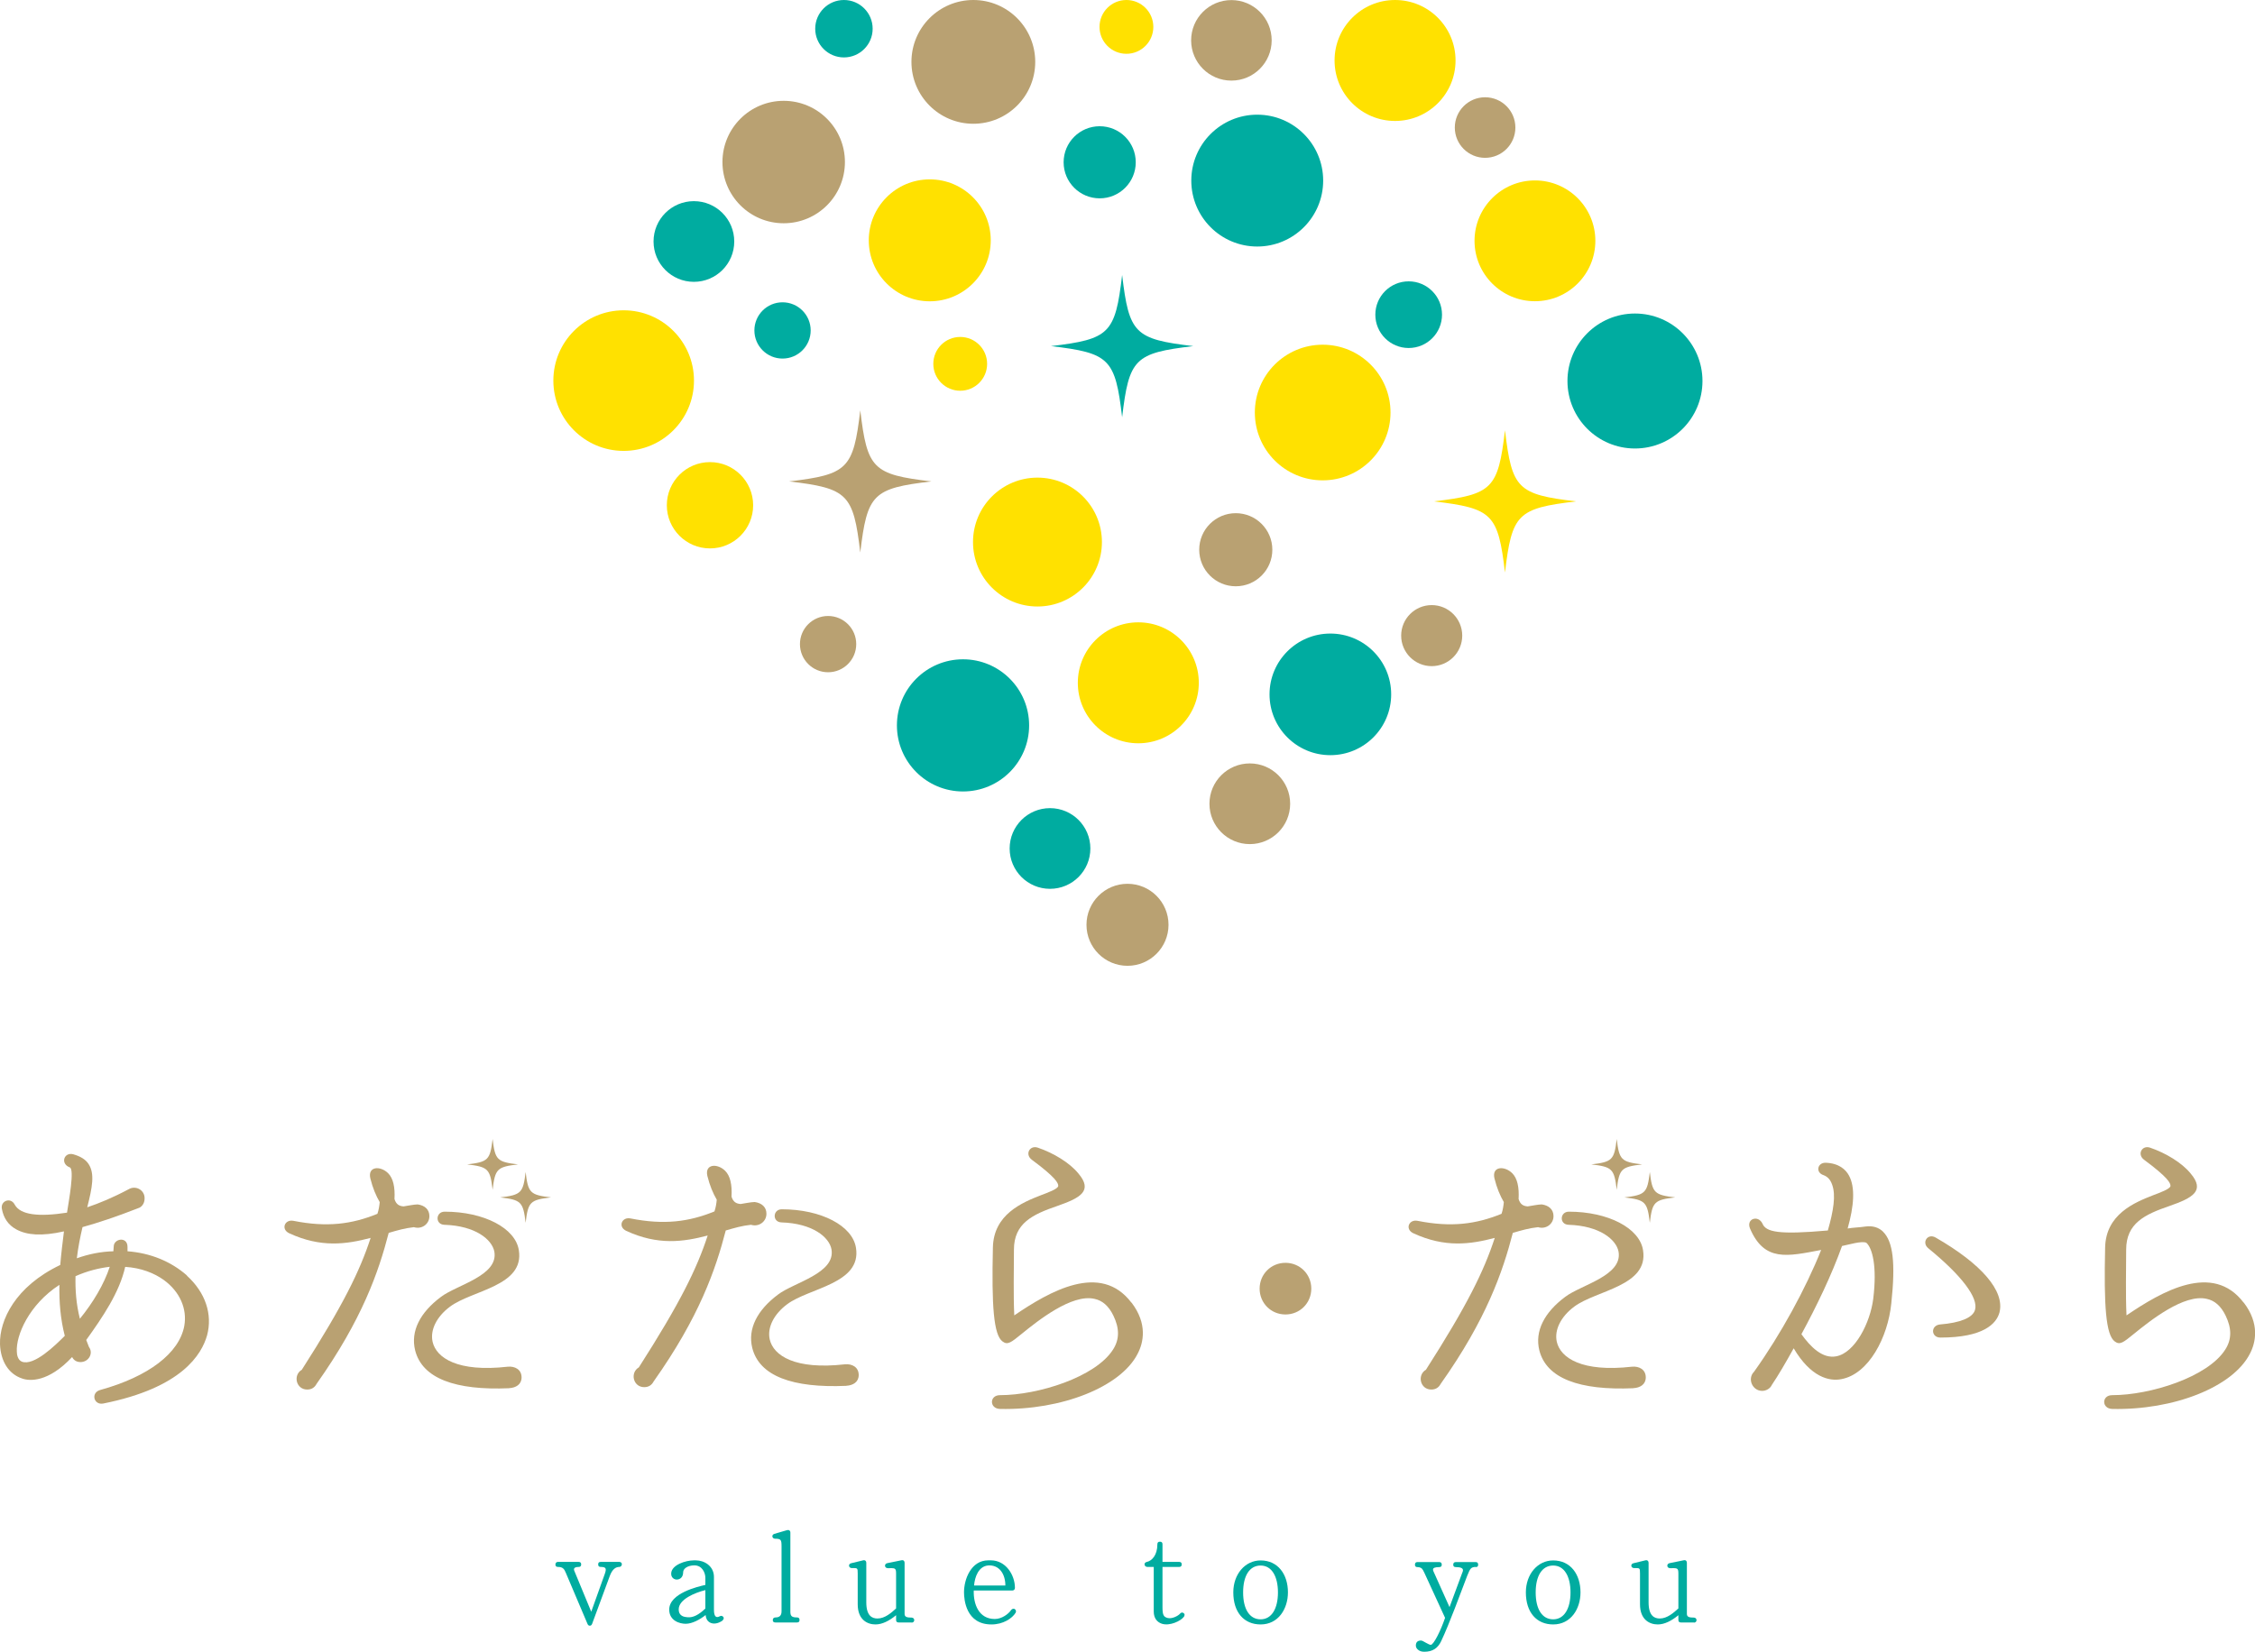 <?xml version="1.0" encoding="UTF-8"?>
<svg id="_レイヤー_2" data-name="レイヤー 2" xmlns="http://www.w3.org/2000/svg" viewBox="0 0 273.24 200.2">
  <defs>
    <style>
      .cls-1 {
        fill: #b9a172;
      }

      .cls-2 {
        fill: #ffe100;
      }

      .cls-3 {
        fill: #00aca0;
      }
    </style>
  </defs>
  <g id="_レイヤー_1-2" data-name="レイヤー 1">
    <g>
      <g>
        <path class="cls-3" d="M75.05,189.92c-.4,0-.83.21-1.16,1.09l-2.14,5.8c-.06.16-.16.24-.29.23-.11,0-.21-.06-.27-.21l-2.63-6.2c-.19-.47-.37-.71-.95-.71-.21,0-.31-.1-.31-.29,0-.18.11-.32.29-.32h2.52c.21,0,.31.1.31.3s-.1.31-.29.31c-.56,0-.64.21-.55.45l2.06,4.98,1.65-4.61c.22-.63.14-.82-.5-.82-.21,0-.31-.1-.31-.31s.1-.3.31-.3h2.26c.18,0,.34.14.29.34-.02.14-.13.27-.31.27Z"/>
        <path class="cls-3" d="M87.54,196.43c-.56.38-1.12.45-1.53.22-.31-.18-.47-.47-.51-.9-.66.53-1.61,1.06-2.42,1.06-.72,0-1.99-.37-1.99-1.72,0-1.98,3.48-2.79,4.38-2.99v-.85c0-.64-.4-1.52-1.33-1.52-.85,0-1.36.42-1.36.82,0,.63-.39.9-.79.9-.26,0-.71-.21-.66-.79.08-.98,1.72-1.54,2.76-1.54h.22c1.03,0,2.2.69,2.2,2.02v3.98c0,.82.27,1.03.72.77.16-.08.31-.05.43.11.08.13.02.3-.13.42ZM85.47,192.73c-1.24.3-3.23,1.11-3.23,2.33,0,.85.69.93,1.09.96.66.06,1.36-.31,2.14-1.06v-2.23Z"/>
        <path class="cls-3" d="M96.58,196.65h-2.63c-.23,0-.32-.11-.31-.32.02-.19.13-.29.34-.29.48,0,.72-.24.72-.74v-7.9c0-.77-.08-.9-.77-.9-.4,0-.47-.48-.1-.59l1.54-.45c.21-.06.4.05.4.29v9.6c0,.53.18.69.8.69.21,0,.31.1.31.31s-.1.3-.31.3Z"/>
        <path class="cls-3" d="M110.46,196.65h-1.57c-.21,0-.31-.1-.31-.3v-.58c-.83.69-1.69,1.12-2.5,1.12-.96,0-2.15-.55-2.15-2.44v-3.72c0-.72-.02-.67-.71-.67-.4,0-.48-.5-.08-.59l1.44-.35c.24-.06.39.08.39.29v4.8c0,1.65.71,1.96,1.35,1.96.92,0,1.7-.71,2.26-1.22v-4.24c0-.71-.16-.64-1-.64-.42,0-.47-.53-.06-.61l1.72-.35c.24-.05.37.1.37.3v6.2c0,.38.29.45.85.45.18,0,.32.13.32.31s-.14.3-.32.3Z"/>
        <path class="cls-3" d="M120.13,196.89c-3.08,0-3.32-3-3.32-3.9,0-1.57.85-3.87,2.94-3.87h.32c1.78,0,2.91,1.75,2.91,3.34,0,.18-.13.32-.32.32h-4.67c-.05,1.62.59,3.45,2.55,3.45.83,0,1.65-.59,1.98-1.09.11-.14.31-.21.45-.1.13.08.18.27.1.42-.42.71-1.54,1.43-2.92,1.43ZM121.82,192.17c0-1.41-.75-2.51-2.06-2.43-1.19.08-1.65,1.41-1.73,2.43h3.79Z"/>
        <path class="cls-3" d="M140.8,196.81c-.59-.19-1-.67-1-1.49v-5.4h-.77c-.39,0-.5-.53-.06-.61.59-.13,1.27-.79,1.27-2.14,0-.21.1-.31.31-.31s.31.1.31.31v2.14h2.02c.21,0,.31.1.31.3s-.1.31-.31.31h-2.02v4.88c0,.93.13,1.16.59,1.3.56.16,1.32-.26,1.53-.51.11-.15.31-.19.43-.08.18.11.14.26.06.43-.39.55-1.75,1.16-2.66.87Z"/>
        <path class="cls-3" d="M152.75,196.89c-2.01,0-3.31-1.46-3.31-3.89,0-2.2,1.43-3.87,3.31-3.87,2.1,0,3.31,1.69,3.31,3.87,0,2.01-1.17,3.89-3.31,3.89ZM152.75,189.75c-1.35,0-2.12,1.25-2.12,3.26s.77,3.26,2.12,3.26,2.1-1.32,2.1-3.26-.75-3.26-2.1-3.26Z"/>
        <path class="cls-3" d="M178.82,189.92c-.27,0-.48.06-.61.21-.11.13-.26.42-.43.87-.77,2.01-2.18,5.88-3.16,7.93-.39.82-1.01,1.27-2.04,1.27-.31,0-.56-.08-.75-.24-.18-.14-.27-.32-.27-.51,0-.4.21-.61.61-.61.13,0,.29.08.59.26.31.18.5.26.61.26.35,0,1.22-1.76,1.73-3.27l-2.5-5.44c-.13-.29-.24-.47-.31-.53-.11-.11-.31-.18-.55-.18-.19,0-.29-.1-.29-.29,0-.21.1-.32.29-.32h2.65c.21,0,.31.11.31.32,0,.19-.1.29-.31.29-.5,0-.75.1-.75.29,0,.08.02.16.06.24l1.94,4.32,1.48-4c.08-.21.15-.35.15-.47,0-.26-.29-.38-.87-.38-.21,0-.31-.1-.31-.29,0-.21.1-.32.31-.32h2.42c.19,0,.29.11.29.32,0,.19-.1.29-.29.29Z"/>
        <path class="cls-3" d="M188.2,196.89c-2.01,0-3.31-1.46-3.31-3.89,0-2.2,1.43-3.87,3.31-3.87,2.1,0,3.31,1.69,3.31,3.87,0,2.01-1.17,3.89-3.31,3.89ZM188.2,189.75c-1.35,0-2.12,1.25-2.12,3.26s.77,3.26,2.12,3.26,2.1-1.32,2.1-3.26-.75-3.26-2.1-3.26Z"/>
        <path class="cls-3" d="M205.25,196.65h-1.57c-.21,0-.31-.1-.31-.3v-.58c-.83.69-1.69,1.12-2.5,1.12-.96,0-2.15-.55-2.15-2.44v-3.72c0-.72-.02-.67-.71-.67-.4,0-.48-.5-.08-.59l1.44-.35c.24-.06.39.08.39.29v4.8c0,1.65.71,1.96,1.35,1.96.92,0,1.7-.71,2.26-1.22v-4.24c0-.71-.16-.64-1-.64-.42,0-.47-.53-.06-.61l1.72-.35c.24-.05.37.1.37.3v6.2c0,.38.29.45.85.45.18,0,.32.13.32.31s-.14.3-.32.3Z"/>
      </g>
      <g>
        <g>
          <path class="cls-1" d="M22.65,154.59c-1.95-1.71-4.43-2.72-7.2-2.93v-.53c0-1.3-1.67-1.02-1.67-.04,0,.2-.04.37-.04.57-1.5.04-2.97.33-4.43.85.16-1.34.41-2.6.69-3.78,1.91-.53,4.11-1.26,6.71-2.28.45-.12.81-.57.81-1.18.04-1.02-1.06-1.63-1.91-1.14-1.91,1.02-3.58,1.71-5.04,2.2.61-2.4.94-4.07.16-5.25-.37-.57-1.02-.94-1.87-1.18-1.1-.28-1.59,1.14-.41,1.59.61.2-.12,4.11-.33,5.49-3.46.53-5.65.28-6.34-.98-.49-.94-1.75-.45-1.55.53.2,1.1.77,1.95,1.75,2.48,1.26.69,3.05.85,5.77.24-.16,1.3-.33,2.64-.45,4.07C1.83,155.93-.08,160.04,0,162.93c.08,2.07,1.06,3.62,2.68,4.15.89.33,3.17.49,6.06-2.6.2.41.57.61,1.02.61.98,0,1.59-1.06,1.02-1.83l-.33-.85c1.99-2.77,4.03-5.77,4.72-8.86,1.95.12,3.54.77,4.68,1.59,1.95,1.42,2.85,3.5,2.48,5.57-.61,3.29-4.31,6.14-10.21,7.77-1.14.33-.77,1.87.41,1.63,9.56-1.91,11.91-5.98,12.56-8.25.69-2.56-.2-5.2-2.44-7.24ZM2.65,165.04c-.49-.2-.61-.85-.61-1.22-.12-1.95,1.46-5.69,5.16-8.09-.04,2.07.12,4.11.65,6.18-1.14,1.14-3.74,3.7-5.2,3.13ZM9.68,159.84c-.45-1.79-.57-3.5-.53-5.16,1.46-.65,2.85-.98,4.15-1.14-.69,2.11-2.03,4.35-3.62,6.3Z"/>
          <path class="cls-1" d="M137.09,157.88c-3.74-4.92-9.88-1.38-14.19,1.55-.12-2.6-.04-5.37-.04-7.97,0-3.21,2.28-4.27,5.25-5.29,2.81-.98,4.35-1.83,2.56-3.94-1.06-1.3-3.01-2.48-4.92-3.13-.98-.33-1.59.81-.73,1.46,2.97,2.2,3.21,2.85,3.21,3.17,0,.37-1.34.85-2.11,1.14-2.28.89-5.73,2.32-5.81,6.34-.16,7.03.08,10.61,1.18,11.39.61.45,1.02.12,2.32-.94,1.91-1.55,6.06-4.88,8.82-4.23.94.2,1.71.85,2.28,2.03.73,1.5.77,2.85-.04,4.11-2.11,3.33-9.07,5.53-13.7,5.53-1.3,0-1.3,1.63,0,1.67,7.44.16,14.6-2.64,16.67-6.67.73-1.38,1.22-3.66-.73-6.22Z"/>
          <path class="cls-1" d="M155.76,153.06c-1.75,0-3.13,1.38-3.13,3.13s1.38,3.13,3.13,3.13,3.13-1.38,3.13-3.13-1.38-3.13-3.13-3.13Z"/>
          <path class="cls-1" d="M234.55,150c-.98-.57-1.75.61-.89,1.3,4.03,3.29,6.1,6.02,5.65,7.48-.28.94-1.79,1.55-4.23,1.75-1.18.12-1.1,1.59.04,1.59,5.2,0,6.79-1.67,7.16-3.05.65-2.6-2.16-5.86-7.73-9.07ZM228.2,149.31c-.53-.53-1.26-.77-2.16-.65-.77.12-1.5.12-2.16.24.77-2.72.94-5,.16-6.42-.37-.69-1.18-1.5-2.85-1.55-.98,0-1.22,1.18-.24,1.5.53.2.85.57,1.06,1.18.45,1.26.16,3.13-.53,5.53-5.94.53-7.52.2-7.93-.85-.53-1.06-1.99-.57-1.5.61,1.75,4.07,4.51,3.38,8.62,2.6-1.87,4.68-4.88,10.21-8.13,14.76-.85.85-.2,2.32.98,2.32.49,0,.98-.28,1.18-.73.77-1.14,1.67-2.68,2.64-4.43,2.07,3.5,4.31,4.03,5.77,3.74,3.33-.61,5.65-5.08,6.06-9.19.53-4.92.2-7.48-.98-8.66ZM226.98,157.44c-.37,2.89-2.2,6.51-4.47,6.95-1.67.33-3.13-1.14-4.23-2.68,1.83-3.38,3.66-7.16,4.92-10.69.65-.12,2.52-.69,2.97-.37.69.65,1.3,2.77.81,6.79Z"/>
          <path class="cls-1" d="M271.86,157.88c-3.74-4.92-9.88-1.38-14.19,1.55-.12-2.6-.04-5.37-.04-7.97,0-3.21,2.28-4.27,5.25-5.29,2.81-.98,4.35-1.83,2.56-3.94-1.06-1.3-3.01-2.48-4.92-3.13-.98-.33-1.59.81-.73,1.46,2.97,2.2,3.21,2.85,3.21,3.17,0,.37-1.34.85-2.11,1.14-2.28.89-5.73,2.32-5.81,6.34-.16,7.03.08,10.61,1.18,11.39.61.45,1.02.12,2.32-.94,1.91-1.55,6.06-4.88,8.82-4.23.94.2,1.71.85,2.28,2.03.73,1.5.77,2.85-.04,4.11-2.11,3.33-9.07,5.53-13.7,5.53-1.3,0-1.3,1.63,0,1.67,7.44.16,14.6-2.64,16.67-6.67.73-1.38,1.22-3.66-.73-6.22Z"/>
          <g>
            <path class="cls-1" d="M90.99,148.45c-1.1.12-1.95.37-3.05.69-1.22,4.72-3.21,10.49-8.74,18.3-.24.45-.61.69-1.14.69-1.34,0-1.75-1.75-.65-2.4,5-7.81,7.03-11.96,8.34-15.98-2.93.77-6.02,1.22-9.88-.57-1.02-.49-.53-1.71.53-1.5,4.07.81,7.08.41,10.17-.85.16-.45.24-.98.28-1.42-.45-.77-.85-1.71-1.14-2.89-.33-1.46,1.22-1.54,2.16-.61.61.61.85,1.67.77,3.13.2.65.57.85,1.1.89.33-.04,1.26-.24,1.71-.24.85.12,1.42.61,1.42,1.42,0,.98-.94,1.63-1.87,1.34Z"/>
            <path class="cls-1" d="M102.54,167.97c-6.51.28-10.53-1.18-11.39-4.6-.57-2.32.61-4.59,3.13-6.47,1.91-1.46,6.99-2.56,6.47-5.49-.28-1.46-2.28-3.13-6.06-3.25-1.14-.04-1.06-1.59.04-1.59,4.76,0,8.58,1.99,8.99,4.68.69,4.35-5.69,4.84-8.34,6.83-1.59,1.18-2.44,2.81-2.11,4.27.45,1.95,3.05,3.7,9.11,3.01.85-.08,1.67.33,1.67,1.3,0,.85-.69,1.26-1.5,1.3Z"/>
          </g>
        </g>
        <g>
          <path class="cls-1" d="M186.36,148.74c-1.1.12-1.95.37-3.05.69-1.22,4.72-3.21,10.49-8.74,18.3-.24.45-.61.69-1.14.69-1.34,0-1.75-1.75-.65-2.4,5-7.81,7.03-11.96,8.34-15.98-2.93.77-6.02,1.22-9.88-.57-1.02-.49-.53-1.71.53-1.5,4.07.81,7.08.41,10.17-.85.16-.45.24-.98.28-1.42-.45-.77-.85-1.71-1.14-2.89-.33-1.46,1.22-1.54,2.16-.61.61.61.85,1.67.77,3.13.2.65.57.85,1.1.89.33-.04,1.26-.24,1.71-.24.85.12,1.42.61,1.42,1.42,0,.98-.94,1.63-1.87,1.34Z"/>
          <path class="cls-1" d="M197.91,168.26c-6.51.28-10.53-1.18-11.39-4.6-.57-2.32.61-4.59,3.13-6.47,1.91-1.46,6.99-2.56,6.47-5.49-.28-1.46-2.28-3.13-6.06-3.25-1.14-.04-1.06-1.59.04-1.59,4.76,0,8.58,1.99,8.99,4.68.69,4.35-5.69,4.84-8.34,6.83-1.59,1.18-2.44,2.81-2.11,4.27.45,1.95,3.05,3.7,9.11,3.01.85-.08,1.67.33,1.67,1.3,0,.85-.69,1.26-1.5,1.3Z"/>
          <g>
            <path class="cls-1" d="M192.82,141.13c2.54-.3,2.78-.54,3.08-3.08.3,2.54.54,2.78,3.08,3.08-2.54.3-2.78.54-3.08,3.08-.3-2.54-.54-2.78-3.08-3.08Z"/>
            <path class="cls-1" d="M196.83,145.13c2.54-.3,2.78-.54,3.08-3.08.3,2.54.54,2.78,3.08,3.08-2.54.3-2.78.54-3.08,3.08-.3-2.54-.54-2.78-3.08-3.08Z"/>
          </g>
        </g>
        <g>
          <path class="cls-1" d="M50.15,148.74c-1.1.12-1.95.37-3.05.69-1.22,4.72-3.21,10.49-8.74,18.3-.24.45-.61.69-1.14.69-1.34,0-1.75-1.75-.65-2.4,5-7.81,7.03-11.96,8.34-15.98-2.93.77-6.02,1.22-9.88-.57-1.02-.49-.53-1.71.53-1.5,4.07.81,7.08.41,10.17-.85.16-.45.24-.98.28-1.42-.45-.77-.85-1.71-1.14-2.89-.33-1.46,1.22-1.54,2.16-.61.61.61.85,1.67.77,3.13.2.65.57.85,1.1.89.33-.04,1.26-.24,1.71-.24.85.12,1.42.61,1.42,1.42,0,.98-.94,1.63-1.87,1.34Z"/>
          <path class="cls-1" d="M61.69,168.26c-6.51.28-10.53-1.18-11.39-4.6-.57-2.32.61-4.59,3.13-6.47,1.91-1.46,6.99-2.56,6.47-5.49-.28-1.46-2.28-3.13-6.06-3.25-1.14-.04-1.06-1.59.04-1.59,4.76,0,8.58,1.99,8.99,4.68.69,4.35-5.69,4.84-8.34,6.83-1.59,1.18-2.44,2.81-2.11,4.27.45,1.95,3.05,3.7,9.11,3.01.85-.08,1.67.33,1.67,1.3,0,.85-.69,1.26-1.5,1.3Z"/>
          <g>
            <path class="cls-1" d="M56.61,141.13c2.54-.3,2.78-.54,3.08-3.08.3,2.54.54,2.78,3.08,3.08-2.54.3-2.78.54-3.08,3.08-.3-2.54-.54-2.78-3.08-3.08Z"/>
            <path class="cls-1" d="M60.61,145.13c2.54-.3,2.78-.54,3.08-3.08.3,2.54.54,2.78,3.08,3.08-2.54.3-2.78.54-3.08,3.08-.3-2.54-.54-2.78-3.08-3.08Z"/>
          </g>
        </g>
      </g>
      <g>
        <g>
          <circle class="cls-2" cx="160.27" cy="50" r="8.22"/>
          <circle class="cls-2" cx="137.93" cy="82.76" r="7.33"/>
          <circle class="cls-1" cx="94.96" cy="19.64" r="7.42"/>
          <circle class="cls-2" cx="75.57" cy="46.13" r="8.52"/>
          <circle class="cls-1" cx="117.94" cy="7.5" r="7.5"/>
          <circle class="cls-3" cx="161.2" cy="84.16" r="7.37"/>
          <circle class="cls-2" cx="125.71" cy="65.7" r="7.81"/>
          <circle class="cls-3" cx="198.11" cy="46.18" r="8.18"/>
          <circle class="cls-2" cx="185.99" cy="29.19" r="7.32"/>
          <circle class="cls-3" cx="116.69" cy="87.92" r="8.01"/>
          <circle class="cls-3" cx="152.34" cy="21.89" r="7.99"/>
          <circle class="cls-2" cx="112.66" cy="29.13" r="7.39"/>
          <circle class="cls-2" cx="169.04" cy="7.33" r="7.33"/>
          <circle class="cls-3" cx="84.08" cy="29.27" r="4.89"/>
          <circle class="cls-1" cx="149.21" cy="4.89" r="4.88"/>
          <circle class="cls-2" cx="86.03" cy="61.24" r="5.23"/>
          <circle class="cls-1" cx="151.44" cy="97.42" r="4.89"/>
          <circle class="cls-3" cx="127.23" cy="102.84" r="4.89"/>
          <circle class="cls-1" cx="136.62" cy="112.09" r="4.97"/>
          <circle class="cls-1" cx="173.48" cy="77.04" r="3.7"/>
          <circle class="cls-1" cx="149.74" cy="66.63" r="4.43"/>
          <circle class="cls-3" cx="133.25" cy="19.67" r="4.37"/>
          <circle class="cls-1" cx="100.34" cy="78.07" r="3.41"/>
          <circle class="cls-3" cx="94.82" cy="40.05" r="3.41"/>
          <circle class="cls-3" cx="170.69" cy="38.14" r="4.04"/>
          <circle class="cls-3" cx="102.26" cy="3.48" r="3.48"/>
          <circle class="cls-2" cx="136.49" cy="3.26" r="3.26"/>
          <circle class="cls-1" cx="179.95" cy="15.46" r="3.67"/>
          <circle class="cls-2" cx="116.35" cy="44.1" r="3.26"/>
        </g>
        <g>
          <path class="cls-3" d="M144.59,41.95c-7.1.84-7.78,1.52-8.62,8.62-.84-7.1-1.52-7.78-8.62-8.62,7.1-.84,7.78-1.52,8.62-8.62.84,7.1,1.52,7.78,8.62,8.62Z"/>
          <path class="cls-2" d="M190.98,60.77c-7.1.84-7.78,1.52-8.62,8.62-.84-7.1-1.52-7.78-8.62-8.62,7.1-.84,7.78-1.52,8.62-8.62.84,7.1,1.52,7.78,8.62,8.62Z"/>
          <path class="cls-1" d="M112.86,58.35c-7.1.84-7.78,1.52-8.62,8.62-.84-7.1-1.52-7.78-8.62-8.62,7.1-.84,7.78-1.52,8.62-8.62.84,7.1,1.52,7.78,8.62,8.62Z"/>
        </g>
      </g>
    </g>
  </g>
</svg>